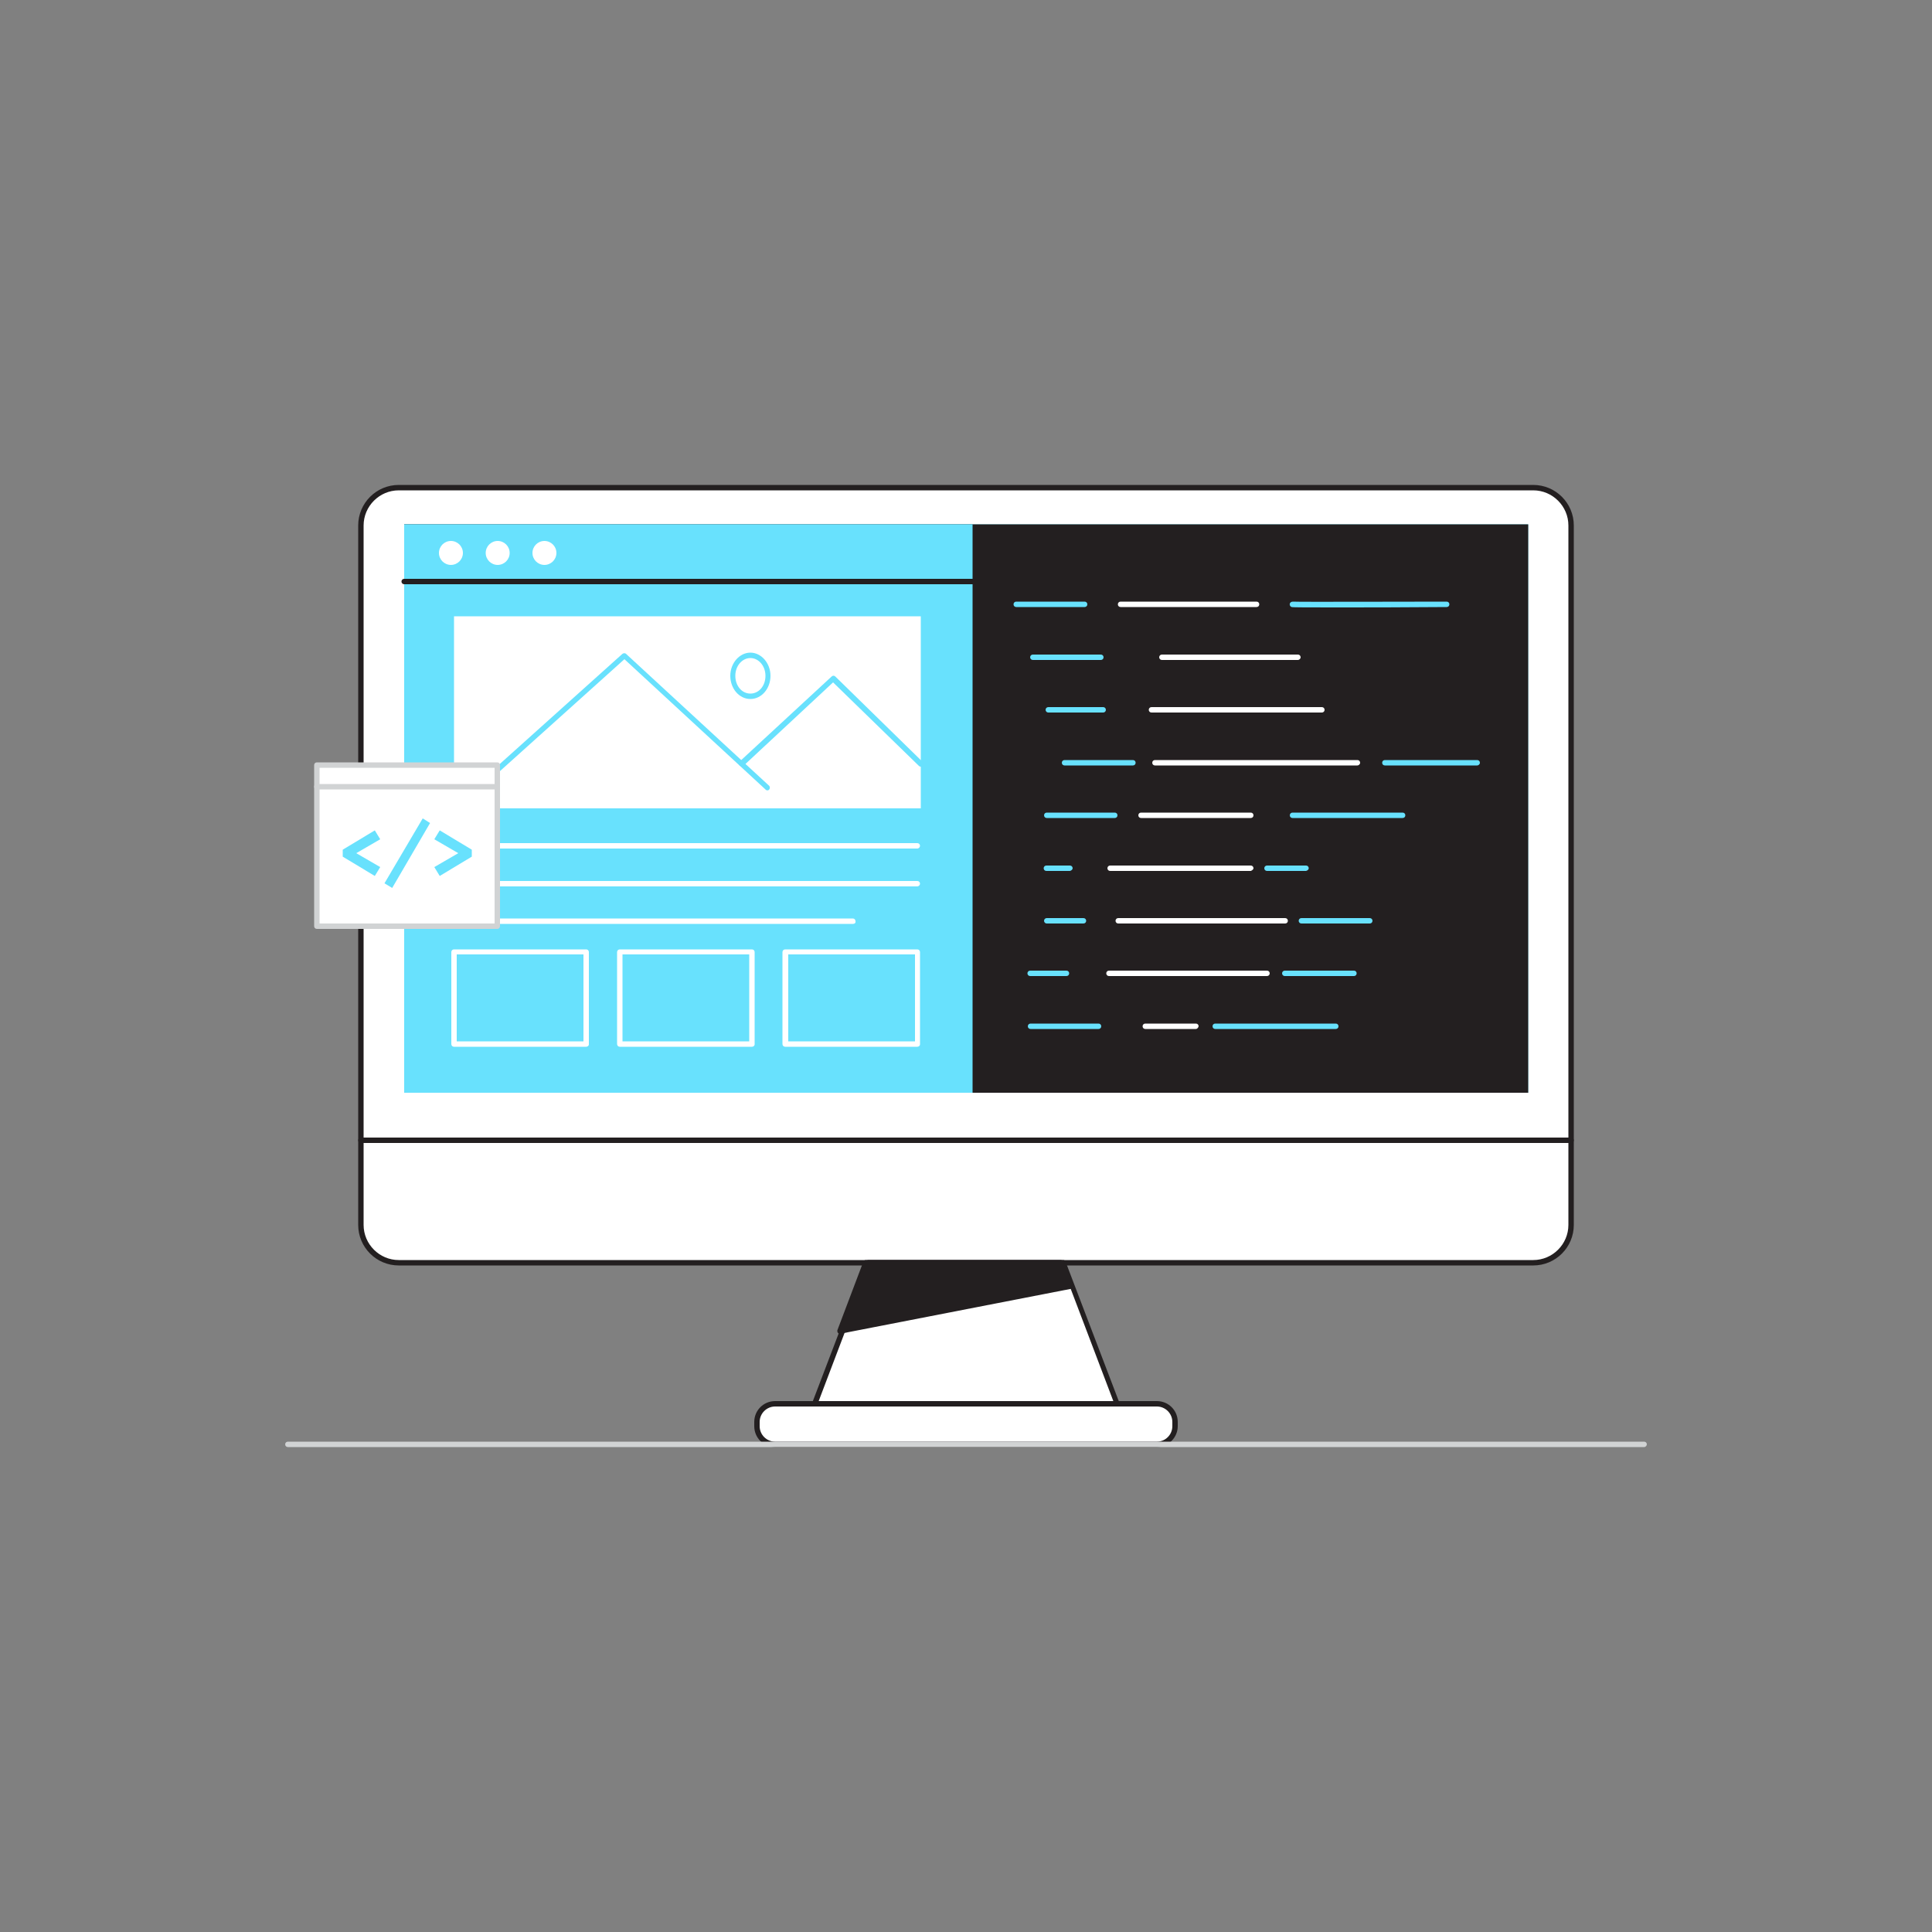 <svg version="1.1" id="Layer_1" xmlns="http://www.w3.org/2000/svg" xmlns:xlink="http://www.w3.org/1999/xlink" x="0px" y="0px" viewBox="0 0 500 500" xml:space="preserve">
    <rect x="0" y="0" width="500" height="500" fill="#808080" stroke="none"/>
    <style type="text/css">
        .st0_css-24{fill:#FFFFFF;}
        .st1_css-24{fill:#231F20;}
        .st2_css-24{fill:#68E1FD;}
        .st3_css-24{fill:#D1D3D4;}
    </style>
    <g id="Monitor_css-24">
        <path class="st0_css-24" d="M103.2,126.2h293.6c5.4,0,9.8,4.4,9.8,9.8v181c0,5.4-4.4,9.8-9.8,9.8H103.2c-5.4,0-9.8-4.4-9.8-9.8V136
            C93.4,130.6,97.8,126.2,103.2,126.2z"></path>
        <path class="st1_css-24" d="M396.8,327.5H103.2c-5.8,0-10.5-4.7-10.5-10.5V136c0-5.8,4.7-10.5,10.5-10.5h293.6c5.8,0,10.5,4.7,10.5,10.5
            v181C407.3,322.8,402.6,327.5,396.8,327.5z M103.2,126.9c-5,0-9.1,4.1-9.1,9.1v181c0,5,4.1,9.1,9.1,9.1h293.6c5,0,9.1-4.1,9.1-9.1
            V136c0-5-4.1-9.1-9.1-9.1L103.2,126.9z"></path>
        <path class="st1_css-24" d="M406.6,295.8H93.4c-0.4,0-0.7-0.3-0.7-0.7c0-0.4,0.3-0.7,0.7-0.7h313.2c0.4,0,0.7,0.3,0.7,0.7
            S407,295.8,406.6,295.8C406.6,295.8,406.6,295.8,406.6,295.8z"></path>
        <polygon class="st0_css-24" points="290,365.6 210,365.6 224.7,326.8 275.3,326.8 	"></polygon>
        <path class="st1_css-24" d="M290,366.3h-80c-0.4,0-0.7-0.3-0.7-0.7c0-0.1,0-0.2,0-0.2l14.8-38.8c0.1-0.3,0.4-0.5,0.6-0.5h50.5
            c0.3,0,0.5,0.2,0.6,0.5l14.8,38.8c0.1,0.4-0.1,0.8-0.4,0.9C290.2,366.3,290.1,366.3,290,366.3L290,366.3z M211,364.9h78l-14.2-37.4
            h-49.6L211,364.9z"></path>
        <path class="st0_css-24" d="M200.6,363.3h98.8c2.6,0,4.7,2.1,4.7,4.7v1.1c0,2.6-2.1,4.7-4.7,4.7h-98.8c-2.6,0-4.7-2.1-4.7-4.7V368
            C195.9,365.4,198,363.3,200.6,363.3z"></path>
        <path class="st1_css-24" d="M299.4,374.5h-98.8c-3,0-5.4-2.4-5.4-5.4V368c0-3,2.4-5.4,5.4-5.4h98.8c3,0,5.4,2.4,5.4,5.4v1.1
            C304.8,372,302.4,374.5,299.4,374.5z M200.6,364c-2.2,0-4,1.8-4,4v1.1c0,2.2,1.8,4,4,4h98.8c2.2,0,4-1.8,4-4V368c0-2.2-1.8-4-4-4
            H200.6z"></path>
        <polygon class="st1_css-24" points="217.4,344.5 277,332.9 274.7,326.8 224.2,326.8 	"></polygon>
        <path class="st1_css-24" d="M217.4,345.2c-0.4,0-0.7-0.3-0.7-0.7c0-0.1,0-0.2,0-0.2l6.7-17.7c0.1-0.3,0.4-0.5,0.6-0.5h50.5
            c0.3,0,0.5,0.2,0.6,0.5l2.3,6.1c0.1,0.4,0,0.8-0.4,0.9c0,0-0.1,0-0.1,0l-59.6,11.6L217.4,345.2z M224.6,327.5l-6.1,16.1l57.6-11.2
            l-1.9-4.9H224.6z"></path>
    </g>
    <g id="monitor_screen_css-24">
        <rect x="104.6" y="135.7" class="st2_css-24 targetColor" width="290.9" height="147.1" style="fill: rgb(104, 225, 253);"></rect>
        <rect x="104.6" y="135.7" class="st1_css-24" width="290.9" height="147.1"></rect>
        <rect x="104.6" y="135.7" class="st2_css-24 targetColor" width="147.1" height="147.1" style="fill: rgb(104, 225, 253);"></rect>
        <path class="st2_css-24 targetColor" d="M280.7,157.1h-17.7c-0.4,0-0.7-0.3-0.7-0.7c0-0.4,0.3-0.7,0.7-0.7h17.7c0.4,0,0.7,0.3,0.7,0.7
            S281.1,157.1,280.7,157.1C280.7,157.1,280.7,157.1,280.7,157.1z" style="fill: rgb(104, 225, 253);"></path>
        <path class="st0_css-24" d="M325.2,157.1H290c-0.4,0-0.7-0.3-0.7-0.7c0-0.4,0.3-0.7,0.7-0.7h35.2c0.4,0,0.7,0.3,0.7,0.7
            C325.9,156.8,325.6,157.1,325.2,157.1L325.2,157.1z"></path>
        <path class="st0_css-24" d="M335.9,170.8h-35.2c-0.4,0-0.7-0.3-0.7-0.7s0.3-0.7,0.7-0.7c0,0,0,0,0,0h35.2c0.4,0,0.7,0.3,0.7,0.7
            S336.2,170.8,335.9,170.8C335.9,170.8,335.9,170.8,335.9,170.8z"></path>
        <path class="st2_css-24 targetColor" d="M284.9,170.8h-17.6c-0.4,0-0.7-0.3-0.7-0.7c0-0.4,0.3-0.7,0.7-0.7h17.6c0.4,0,0.7,0.3,0.7,0.7
            S285.3,170.8,284.9,170.8C284.9,170.8,284.9,170.8,284.9,170.8z" style="fill: rgb(104, 225, 253);"></path>
        <path class="st2_css-24 targetColor" d="M285.5,184.4h-14.2c-0.4,0-0.7-0.3-0.7-0.7c0-0.4,0.3-0.7,0.7-0.7h14.2c0.4,0,0.7,0.3,0.7,0.7
            S285.9,184.4,285.5,184.4C285.5,184.4,285.5,184.4,285.5,184.4L285.5,184.4z" style="fill: rgb(104, 225, 253);"></path>
        <path class="st0_css-24" d="M342.1,184.4h-44.1c-0.4,0-0.7-0.3-0.7-0.7c0-0.4,0.3-0.7,0.7-0.7h44.1c0.4,0,0.7,0.3,0.7,0.7
            C342.8,184.1,342.5,184.4,342.1,184.4z"></path>
        <path class="st2_css-24 targetColor" d="M293.2,198.1h-17.7c-0.4,0-0.7-0.3-0.7-0.7c0-0.4,0.3-0.7,0.7-0.7h17.7c0.4,0,0.7,0.3,0.7,0.7
            S293.6,198.1,293.2,198.1C293.2,198.1,293.2,198.1,293.2,198.1z" style="fill: rgb(104, 225, 253);"></path>
        <path class="st0_css-24" d="M351.3,198.1h-52.4c-0.4,0-0.7-0.3-0.7-0.7c0-0.4,0.3-0.7,0.7-0.7h52.4c0.4,0,0.7,0.3,0.7,0.7
            C352,197.8,351.6,198.1,351.3,198.1z"></path>
        <path class="st2_css-24 targetColor" d="M288.5,211.7h-17.6c-0.4,0-0.7-0.3-0.7-0.7c0-0.4,0.3-0.7,0.7-0.7h17.6c0.4,0,0.7,0.3,0.7,0.7
            S288.9,211.7,288.5,211.7C288.5,211.7,288.5,211.7,288.5,211.7z" style="fill: rgb(104, 225, 253);"></path>
        <path class="st0_css-24" d="M323.7,211.7h-28.4c-0.4,0-0.7-0.3-0.7-0.7c0-0.4,0.3-0.7,0.7-0.7h28.4c0.4,0,0.7,0.3,0.7,0.7
            S324.1,211.7,323.7,211.7C323.7,211.7,323.7,211.7,323.7,211.7z"></path>
        <path class="st2_css-24 targetColor" d="M363,211.7h-28.5c-0.4,0-0.7-0.3-0.7-0.7s0.3-0.7,0.7-0.7c0,0,0,0,0,0H363c0.4,0,0.7,0.3,0.7,0.7
            C363.7,211.4,363.4,211.7,363,211.7z" style="fill: rgb(104, 225, 253);"></path>
        <path class="st2_css-24 targetColor" d="M276.9,225.4h-6.1c-0.4,0-0.7-0.3-0.7-0.7c0-0.4,0.3-0.7,0.7-0.7h6.1c0.4,0,0.7,0.3,0.7,0.7
            C277.6,225,277.3,225.3,276.9,225.4z" style="fill: rgb(104, 225, 253);"></path>
        <path class="st0_css-24" d="M323.7,225.4h-36.4c-0.4,0-0.7-0.3-0.7-0.7c0-0.4,0.3-0.7,0.7-0.7h36.4c0.4,0,0.7,0.3,0.7,0.7
            C324.4,225,324,225.3,323.7,225.4L323.7,225.4z"></path>
        <path class="st2_css-24 targetColor" d="M338,225.4h-10.1c-0.4,0-0.7-0.3-0.7-0.7s0.3-0.7,0.7-0.7c0,0,0,0,0,0H338c0.4,0,0.7,0.3,0.7,0.7
            C338.7,225,338.4,225.3,338,225.4z" style="fill: rgb(104, 225, 253);"></path>
        <path class="st2_css-24 targetColor" d="M280.4,239h-9.5c-0.4,0-0.7-0.3-0.7-0.7c0-0.4,0.3-0.7,0.7-0.7h9.5c0.4,0,0.7,0.3,0.7,0.7S280.8,239,280.4,239
            C280.4,239,280.4,239,280.4,239z" style="fill: rgb(104, 225, 253);"></path>
        <path class="st0_css-24" d="M332.6,239h-43.2c-0.4,0-0.7-0.3-0.7-0.7s0.3-0.7,0.7-0.7c0,0,0,0,0,0h43.2c0.4,0,0.7,0.3,0.7,0.7
            S333,239,332.6,239C332.6,239,332.6,239,332.6,239z"></path>
        <path class="st2_css-24 targetColor" d="M354.5,239h-17.7c-0.4,0-0.7-0.3-0.7-0.7s0.3-0.7,0.7-0.7c0,0,0,0,0,0h17.7c0.4,0,0.7,0.3,0.7,0.7
            S354.9,239,354.5,239C354.5,239,354.5,239,354.5,239z" style="fill: rgb(104, 225, 253);"></path>
        <path class="st2_css-24 targetColor" d="M276,252.6h-9.4c-0.4,0-0.7-0.3-0.7-0.7c0-0.4,0.3-0.7,0.7-0.7h9.4c0.4,0,0.7,0.3,0.7,0.7
            C276.7,252.3,276.4,252.6,276,252.6z" style="fill: rgb(104, 225, 253);"></path>
        <path class="st0_css-24" d="M327.9,252.6H287c-0.4,0-0.7-0.3-0.7-0.7c0-0.4,0.3-0.7,0.7-0.7h40.9c0.4,0,0.7,0.3,0.7,0.7
            C328.6,252.3,328.3,252.6,327.9,252.6L327.9,252.6z"></path>
        <path class="st2_css-24 targetColor" d="M284.3,266.3h-17.6c-0.4,0-0.7-0.3-0.7-0.7c0-0.4,0.3-0.7,0.7-0.7h17.6c0.4,0,0.7,0.3,0.7,0.7
            C285,266,284.7,266.3,284.3,266.3z" style="fill: rgb(104, 225, 253);"></path>
        <path class="st2_css-24 targetColor" d="M382.3,198.1h-23.9c-0.4,0-0.7-0.3-0.7-0.7s0.3-0.7,0.7-0.7c0,0,0,0,0,0h23.9c0.4,0,0.7,0.3,0.7,0.7
            C383,197.8,382.6,198.1,382.3,198.1z" style="fill: rgb(104, 225, 253);"></path>
        <path class="st2_css-24 targetColor" d="M346.6,157.2c-8,0-12.1,0-12.3-0.1c-0.4-0.1-0.6-0.5-0.5-0.9c0.1-0.3,0.4-0.5,0.8-0.5c1.3,0.1,29.2,0,39.8,0
            l0,0c0.4,0,0.7,0.3,0.7,0.7c0,0.4-0.3,0.7-0.7,0.7C362.6,157.2,353.3,157.2,346.6,157.2z" style="fill: rgb(104, 225, 253);"></path>
        <path class="st2_css-24 targetColor" d="M350.4,252.6h-17.9c-0.4,0-0.7-0.3-0.7-0.7c0-0.4,0.3-0.7,0.7-0.7h17.9c0.4,0,0.7,0.3,0.7,0.7
            C351.1,252.3,350.8,252.6,350.4,252.6z" style="fill: rgb(104, 225, 253);"></path>
        <path class="st0_css-24" d="M309.5,266.3h-13.1c-0.4,0-0.7-0.3-0.7-0.7c0-0.4,0.3-0.7,0.7-0.7h13.1c0.4,0,0.7,0.3,0.7,0.7
            C310.1,266,309.8,266.3,309.5,266.3z"></path>
        <path class="st2_css-24 targetColor" d="M345.7,266.3h-31.2c-0.4,0-0.7-0.3-0.7-0.7c0-0.4,0.3-0.7,0.7-0.7h31.2c0.4,0,0.7,0.3,0.7,0.7
            C346.4,266,346.1,266.3,345.7,266.3z" style="fill: rgb(104, 225, 253);"></path>
        <path class="st1_css-24" d="M292.9,151.2H104.6c-0.4,0-0.7-0.3-0.7-0.7c0-0.4,0.3-0.7,0.7-0.7c0,0,0,0,0,0h188.4c0.4,0,0.7,0.3,0.7,0.7
            C293.6,150.9,293.3,151.2,292.9,151.2z"></path>
        <circle class="st0_css-24" cx="116.7" cy="143.1" r="3.1"></circle>
        <circle class="st0_css-24" cx="128.8" cy="143.1" r="3.1"></circle>
        <circle class="st0_css-24" cx="140.9" cy="143.1" r="3.1"></circle>
        <rect x="117.5" y="159.5" class="st0_css-24" width="120.8" height="49.7"></rect>
        <path class="st2_css-24 targetColor" d="M117.5,210c-0.2,0-0.4-0.1-0.5-0.2c-0.3-0.3-0.3-0.7,0-1c0,0,0,0,0,0l44.1-39.6c0.3-0.2,0.7-0.2,0.9,0
            l37.1,34.2c0.2,0.3,0.2,0.7-0.1,1c-0.2,0.2-0.6,0.2-0.8,0l-36.6-33.8L118,209.8C117.9,209.9,117.7,210,117.5,210z" style="fill: rgb(104, 225, 253);"></path>
        <path class="st2_css-24 targetColor" d="M191.9,198.3c-0.2,0-0.4-0.1-0.5-0.2c-0.3-0.3-0.3-0.7,0-1c0,0,0,0,0,0l23.8-22c0.3-0.3,0.7-0.3,1,0l22.6,22.1
            c0.3,0.3,0.3,0.7,0,1s-0.7,0.3-1,0l-22.2-21.6l-23.2,21.6C192.3,198.2,192.1,198.3,191.9,198.3z" style="fill: rgb(104, 225, 253);"></path>
        <path class="st2_css-24 targetColor" d="M194.2,180.9c-2.9,0-5.2-2.7-5.2-6s2.4-6,5.2-6s5.2,2.7,5.2,6S197.1,180.9,194.2,180.9z M194.2,170.3
            c-2.1,0-3.9,2-3.9,4.6s1.7,4.6,3.9,4.6s3.9-2,3.9-4.6S196.3,170.3,194.2,170.3L194.2,170.3z" style="fill: rgb(104, 225, 253);"></path>
        <path class="st0_css-24" d="M237.4,219.6H117.5c-0.4,0-0.7-0.3-0.7-0.7c0-0.4,0.3-0.7,0.7-0.7h119.9c0.4,0,0.7,0.3,0.7,0.7
            C238.1,219.2,237.8,219.6,237.4,219.6C237.4,219.6,237.4,219.6,237.4,219.6z"></path>
        <path class="st0_css-24" d="M237.4,229.4H117.5c-0.4,0-0.7-0.3-0.7-0.7c0-0.4,0.3-0.7,0.7-0.7c0,0,0,0,0,0h119.9c0.4,0,0.7,0.3,0.7,0.7
            C238.1,229,237.8,229.4,237.4,229.4C237.4,229.4,237.4,229.4,237.4,229.4z"></path>
        <path class="st0_css-24" d="M220.8,239.1H117.5c-0.4,0-0.7-0.3-0.7-0.7c0-0.4,0.3-0.7,0.7-0.7c0,0,0,0,0,0h103.2c0.4,0,0.7,0.3,0.7,0.7
            C221.5,238.8,221.2,239.1,220.8,239.1z"></path>
        <path class="st0_css-24" d="M151.7,270.9h-34.2c-0.4,0-0.7-0.3-0.7-0.7l0,0v-23.8c0-0.4,0.3-0.7,0.7-0.7h34.2c0.4,0,0.7,0.3,0.7,0.7v23.9
            C152.4,270.6,152.1,270.9,151.7,270.9z M118.2,269.5H151V247h-32.8L118.2,269.5z"></path>
        <path class="st0_css-24" d="M194.6,270.9h-34.2c-0.4,0-0.7-0.3-0.7-0.7l0,0v-23.8c0-0.4,0.3-0.7,0.7-0.7h34.2c0.4,0,0.7,0.3,0.7,0.7v23.9
            C195.3,270.6,195,270.9,194.6,270.9z M161.1,269.5h32.8V247h-32.8V269.5z"></path>
        <path class="st0_css-24" d="M237.4,270.9h-34.2c-0.4,0-0.7-0.3-0.7-0.7l0,0v-23.8c0-0.4,0.3-0.7,0.7-0.7h34.2c0.4,0,0.7,0.3,0.7,0.7v23.9
            C238.1,270.6,237.8,270.9,237.4,270.9z M204,269.5h32.8V247H204V269.5z"></path>
    </g>
    <path id="floor_css-24" class="st3_css-24" d="M425.5,374.5h-351c-0.4,0-0.7-0.3-0.7-0.7c0-0.4,0.3-0.7,0.7-0.7h351c0.4,0,0.7,0.3,0.7,0.7
        C426.2,374.1,425.9,374.5,425.5,374.5z"></path>
    <g id="Screen_css-24">
        <rect x="82" y="198" class="st0_css-24" width="46.7" height="41.7"></rect>
        <path class="st3_css-24" d="M128.7,240.4H82c-0.4,0-0.7-0.3-0.7-0.7V198c0-0.4,0.3-0.7,0.7-0.7h46.7c0.4,0,0.7,0.3,0.7,0.7v41.7
            C129.4,240.1,129.1,240.4,128.7,240.4z M82.7,239H128v-40.3H82.7L82.7,239z"></path>
        <path class="st3_css-24" d="M128.7,204.3H82c-0.4,0-0.7-0.3-0.7-0.7c0-0.4,0.3-0.7,0.7-0.7h46.7c0.4,0,0.7,0.3,0.7,0.7
            C129.4,204,129.1,204.3,128.7,204.3L128.7,204.3z"></path>
        <path class="st2_css-24 targetColor" d="M88.7,221.7v-1.8l8.3-5l1.4,2.3l-6.2,3.6l6.2,3.6l-1.4,2.3L88.7,221.7z" style="fill: rgb(104, 225, 253);"></path>
        <path class="st2_css-24 targetColor" d="M99.5,228.6l9.9-16.8l1.9,1.2l-9.8,16.8L99.5,228.6z" style="fill: rgb(104, 225, 253);"></path>
        <path class="st2_css-24 targetColor" d="M112.4,224.4l6.2-3.6l-6.2-3.6l1.4-2.3l8.3,5v1.8l-8.3,5L112.4,224.4z" style="fill: rgb(104, 225, 253);"></path>
    </g>
</svg>